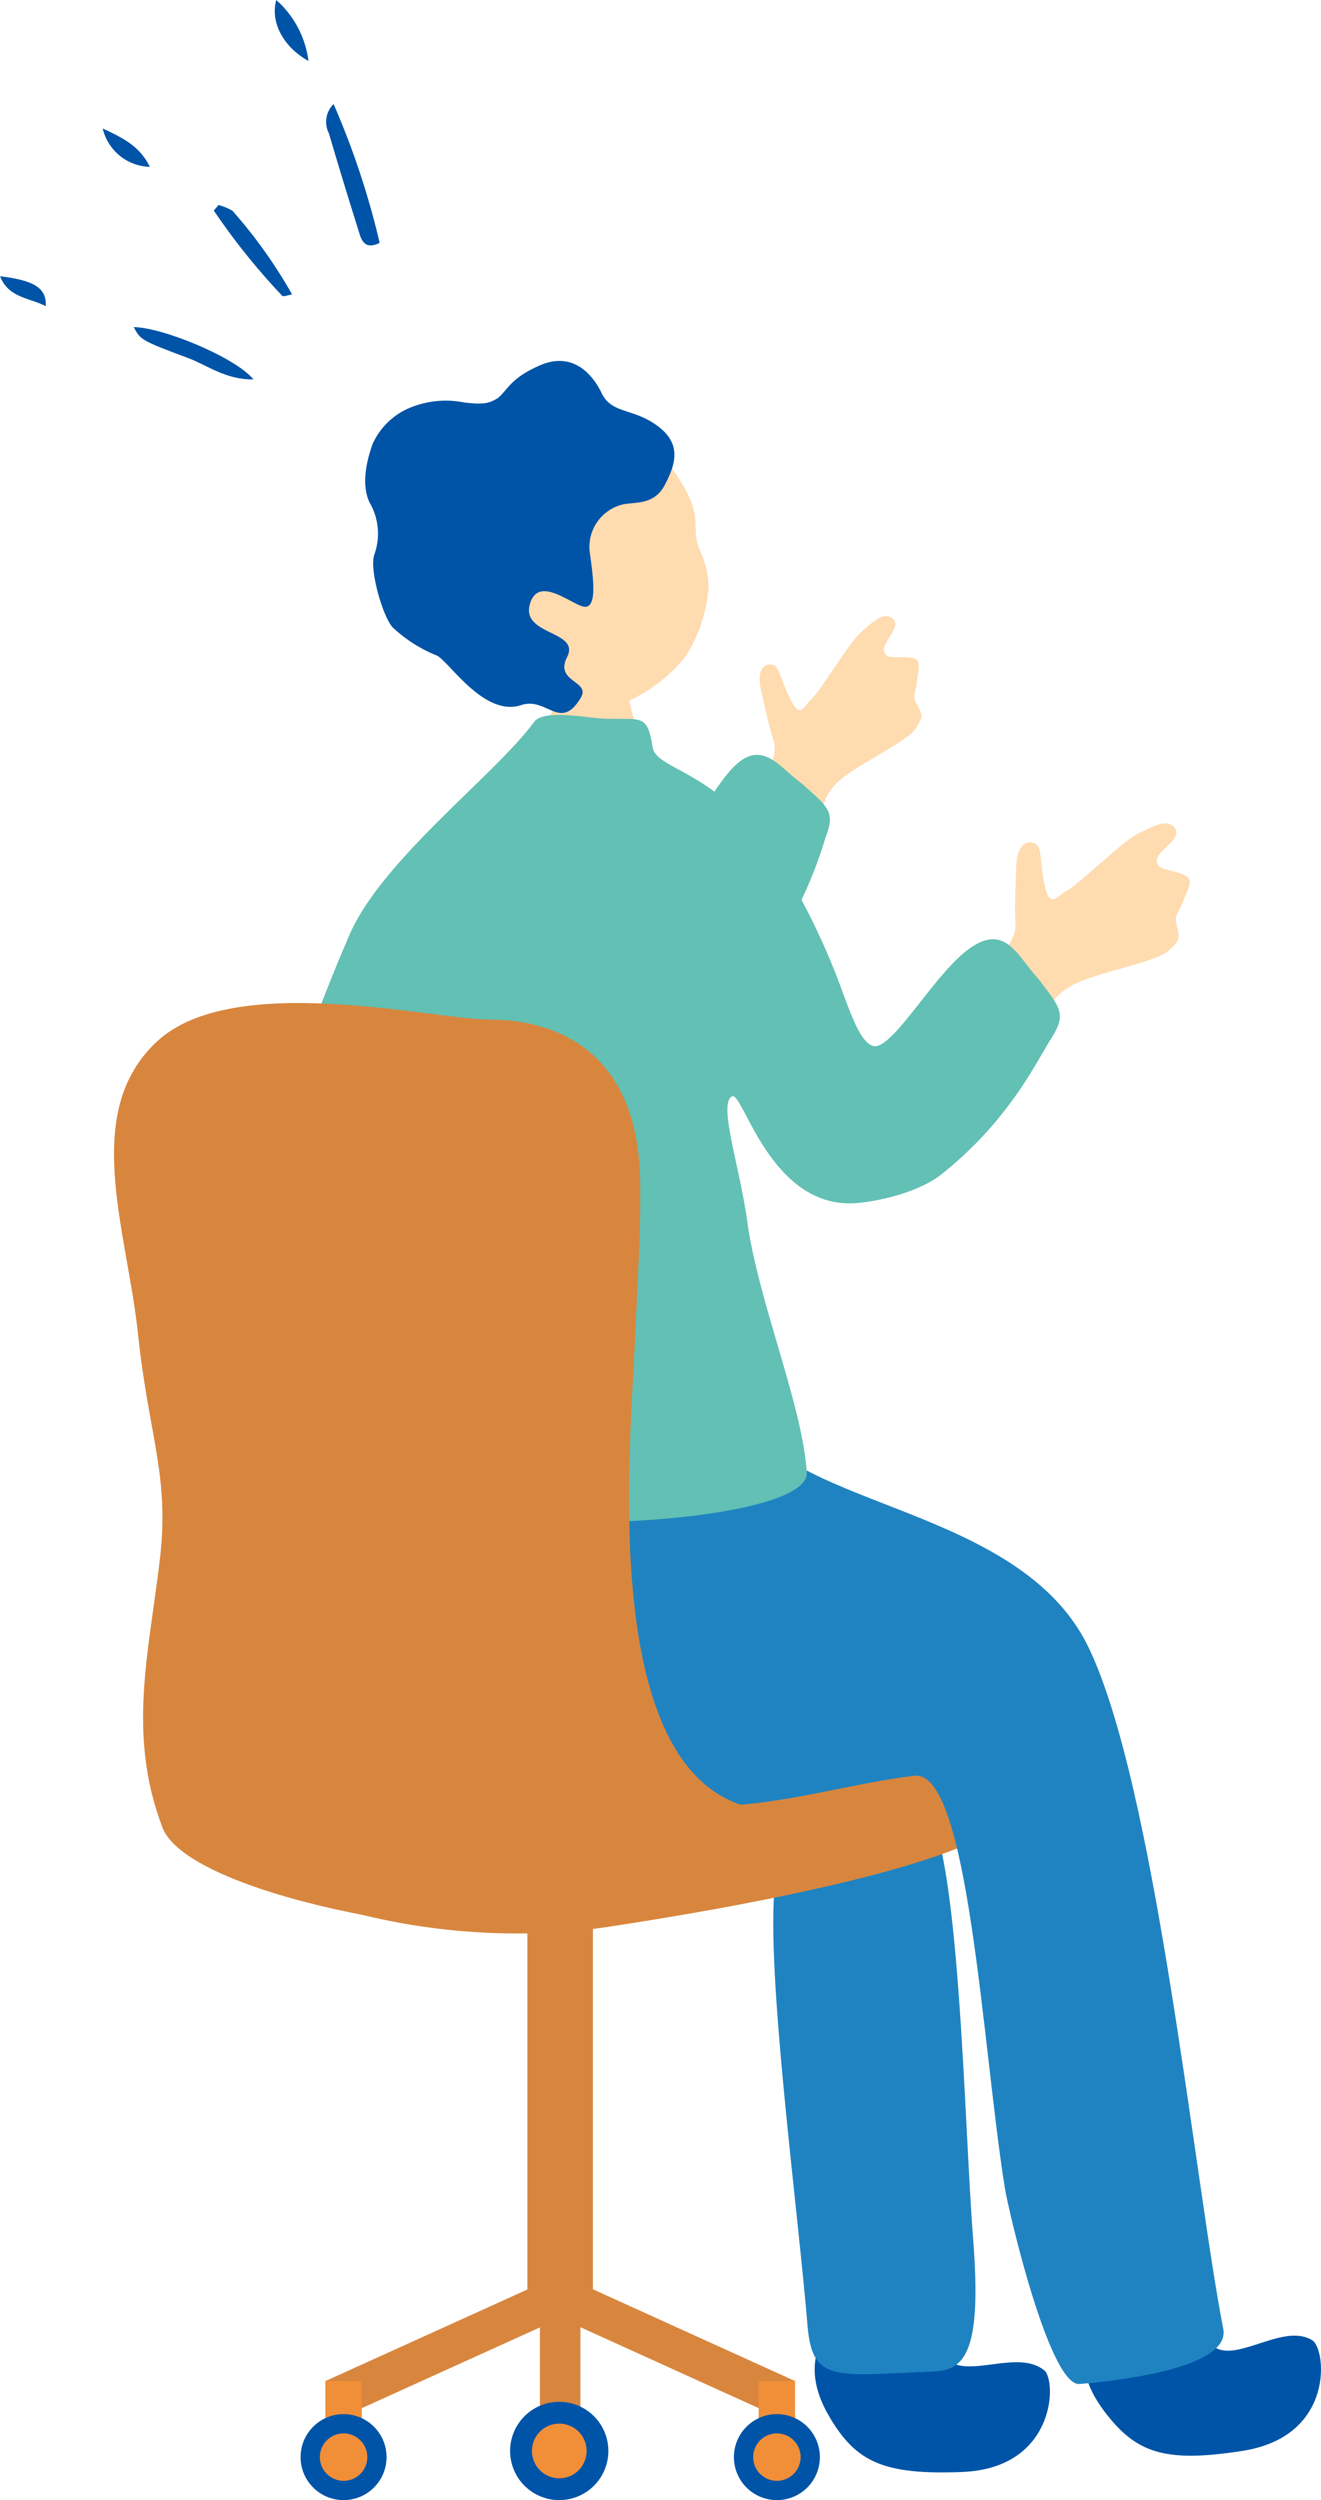 <svg xmlns="http://www.w3.org/2000/svg" xmlns:xlink="http://www.w3.org/1999/xlink" width="101.987" height="193.009" viewBox="0 0 101.987 193.009"><defs><clipPath id="a"><rect width="101.987" height="193.009" fill="none"/></clipPath></defs><g clip-path="url(#a)"><path d="M39.583,72.592c.705-1.754.933-2.463.658-3.263s-.722-2.778-.973-3.976.129-1.866.8-1.81.688,1.071,1.483,2.655.958.657,1.66-.007,3.007-4.5,3.831-5.175S48.724,59.4,49.456,60s-.8,1.81-.658,2.495.819.418,1.89.5.787.693.659,1.791-.422,1.142.05,1.954.29,1.047-.184,1.77-2.536,1.8-4.229,2.847-2.659,1.805-2.994,3.537a4.7,4.7,0,0,1-.135.479c-1.64-.441-3.339-.76-5.06-1.187.4-.751.675-1.311.787-1.587" transform="translate(19.459 -12.243)" fill="#ffdbb0"/><path d="M66.529,75.486c-1.811-1.318-3.179-3.681-5.557-.941s-5.037,8.892-6.148,9.27c-3.568,1.214-6.669-.262-6.995.953a9.04,9.04,0,0,0,1.327,6.322c.534.573,3.035,3.044,5.7,3.1,1.589.034,5.532-.878,7.478-3.159a32.441,32.441,0,0,0,6.027-11.339c.781-2,.293-2.319-1.829-4.207" transform="translate(-4.639 -15.002)" fill="#62c0b4"/><path d="M14,90.861c1.23-1.657,1.665-2.341,1.6-3.261s.006-3.132.072-4.465.651-1.934,1.346-1.689.43,1.32.831,3.212.83.958,1.754.452,4.419-3.922,5.474-4.4,2.221-1.244,2.829-.41-1.346,1.688-1.385,2.451.749.668,1.857,1.048.639.949.2,2.072-.762,1.089-.487,2.076.017,1.185-.684,1.818-3.173,1.2-5.25,1.836-3.305,1.17-4.138,2.9a5.035,5.035,0,0,1-.274.468c-1.61-.919-3.314-1.725-5.013-2.65.625-.683,1.076-1.2,1.269-1.459" transform="translate(62.795 -16.362)" fill="#ffdbb0"/><path d="M36.671,228.188c1.7,1.261,5.386-.884,7.365.723.981.8.892,7.568-6.342,7.849-6.1.239-8.192-.792-10.23-4.238-1.389-2.347-1.457-4.328-.546-6.1,2.566-3.712,6.922-2.14,9.753,1.762" transform="translate(36.583 -45.922)" fill="#0054a7"/><path d="M45.184,174.932c2.744,2.346,3.094,24.509,3.783,33.193s-.56,10.258-3,10.353c-7.532.292-9.4.936-9.772-3.483-.741-8.9-2.971-25.539-2.612-32.9s5.871-12.066,11.6-7.165" transform="translate(26.155 -35.401)" fill="#2083c1"/><path d="M62.867,181.408c9.378-1.43,32.816-5.427,31.616-10.166S77.308,158.07,63.71,159.873C53.4,161.241,33.991,163.4,29.8,169.2s14.309,15.07,33.07,12.208" transform="translate(-15.761 -32.678)" fill="#d8863e"/><path d="M71.569,64.761c-.3,0-4.2.279-4.569.244a27.4,27.4,0,0,1-1,3.7c-.371.767-3.064,5.162-3.436,5.545,4.309,3.7,10.326,3.209,13.223-.139-.78-.384-3.157-4.535-3.491-6.051-.245-1.113-.724-2.878-.724-3.3" transform="translate(-23.553 -13.258)" fill="#ffdbb0"/><path d="M10.152,227.017c1.836,1.055,5.341-1.935,7.493-.567,1.065.678,1.761,7.414-5.391,8.531-6.035.943-8.229.161-10.652-3.025-1.651-2.171-1.948-4.131-1.248-5.992,2.119-3.984,6.534-2.495,9.8,1.054" transform="translate(83.677 -45.773)" fill="#0054a7"/><path d="M12.788,134.862c-.942,1.155-5.969,14.248-1.528,22.207,5.638,10.1,19.076,9.308,27.82,9.835,6.428.387,12.111-1.648,17.809-2.318,4.18-.492,5.222,20.863,6.963,31.8.282,1.769,3.451,15.351,5.773,15.158,2.8-.233,11.691-1.206,11.095-4.257-2.193-11.224-5.224-42.051-10.448-52.709C65,143.827,47.51,143.9,44.138,137.118c-2.215-4.455-31.35-2.255-31.35-2.255" transform="translate(13.721 -27.498)" fill="#2083c1"/><path d="M30.562,86.454c2.529-5.9,11.256-12.372,14.277-16.5.8-1.093,4.424-.223,5.741-.258,2.581.052,3.032-.323,3.419,2.193.284,1.847,5.085,1.638,9.862,8.945a53.619,53.619,0,0,1,4.848,10.081c.737,1.948,1.45,3.96,2.447,4.067,1.484,0,4.487-5.339,7.045-7.348,2.985-2.344,3.922.355,5.522,2.066,1.807,2.36,2.244,2.788,1.047,4.683s-3.256,6.316-8.436,10.456c-2.025,1.618-5.678,2.237-6.936,2.269-6.4.161-8.434-8.708-9.272-8.257-1.071.577.588,5.346,1.188,9.7.843,6.112,4.3,14.293,4.584,19.351.25,4.5-32.3,5.863-37.515-.421-1.024-1.234,1.338-12.6,1.757-16.72s-1.075-3.026-3.231-3.934c-2.67-1.124-2.2-6.722,3.653-20.373" transform="translate(-3.615 -14.208)" fill="#62c0b4"/><path d="M89.375,111.5c0-10.959-7.165-12.856-11.591-12.856s-19.811-3.794-25.712,1.686-2.318,14.542-1.475,22.55,2.458,10.924,1.686,17.493c-.843,7.165-2.529,13.488.211,20.654,1.956,5.118,22.972,9.062,31.613,7.8s28.175-6.462,14.12-9.274c-11.943-2.388-9.694-26.765-9.273-35.828s.422-8.43.422-12.223" transform="translate(-39.947 -19.932)" fill="#d8863e"/><rect width="5.058" height="36.25" transform="translate(40.717 143.341)" fill="#d8863e"/><rect width="19.095" height="3.065" transform="translate(60.107 186.606) rotate(-155.583)" fill="#d8863e"/><rect width="3.126" height="15.49" transform="translate(41.683 173.373)" fill="#d8863e"/><rect width="2.81" height="3.969" transform="translate(58.574 183.815)" fill="#f18e38"/><rect width="3.065" height="19.095" transform="matrix(-0.413, -0.911, 0.911, -0.413, 26.398, 186.606)" fill="#d8863e"/><rect width="2.811" height="3.969" transform="translate(25.121 183.815)" fill="#f18e38"/><path d="M48.648,237.666a3.319,3.319,0,1,0,3.319-3.319,3.318,3.318,0,0,0-3.319,3.319" transform="translate(8.013 -47.976)" fill="#0054a7"/><path d="M50.519,238.049a1.831,1.831,0,1,0,1.831-1.831,1.831,1.831,0,0,0-1.831,1.831" transform="translate(7.63 -48.359)" fill="#f18e38"/><path d="M97.35,237.666a3.319,3.319,0,1,1-3.319-3.319,3.318,3.318,0,0,1,3.319,3.319" transform="translate(-67.506 -47.976)" fill="#0054a7"/><path d="M92.583,238.049a1.831,1.831,0,1,0,1.831-1.831,1.831,1.831,0,0,0-1.831,1.831" transform="translate(-67.887 -48.359)" fill="#f18e38"/><path d="M69.18,236.947a3.793,3.793,0,1,0,3.793-3.794,3.794,3.794,0,0,0-3.793,3.794" transform="translate(-29.798 -47.731)" fill="#0054a7"/><path d="M71.3,237.38a2.11,2.11,0,1,0,2.11-2.11,2.11,2.11,0,0,0-2.11,2.11" transform="translate(-30.231 -48.165)" fill="#f18e38"/><path d="M63.244,60.1c2.746,2.543,6.008,3.23,8.357,2.527a12.348,12.348,0,0,0,5.938-4.038,11.841,11.841,0,0,0,1.758-5.3,7.5,7.5,0,0,0-.643-2.812c-.922-2.119.612-2.539-2.278-6.508-.878-1.206-5.656-6.513-12.091-4.961C58.626,40.374,57.5,54.78,63.244,60.1" transform="translate(-24.587 -7.929)" fill="#ffdbb0"/><path d="M73.007,37.909c-.689.41-1.087.51-2.584.336a7.213,7.213,0,0,0-4.594.586,5.478,5.478,0,0,0-2.48,2.6c-.274.775-1.007,2.947-.233,4.55a4.755,4.755,0,0,1,.369,3.975c-.433,1.121.646,4.833,1.407,5.651a10.959,10.959,0,0,0,3.369,2.158c.9.325,3.641,4.812,6.564,3.839,1.968-.655,3.008,2.069,4.585-.557.8-1.331-2.041-1.188-1.05-3.153,1.055-2.093-3.742-1.637-2.83-4.228.772-2.2,3.607.589,4.354.34.716-.238.546-1.944.211-4.295a3.38,3.38,0,0,1,2.351-3.539c.946-.315,2.562.126,3.444-1.543s1.319-3.214-.582-4.6-3.5-.88-4.291-2.523-2.364-3.152-4.714-2.146-2.539,1.947-3.3,2.55" transform="translate(-34.576 -7.172)" fill="#0054a7"/><path d="M95.51,20.814A62.4,62.4,0,0,0,91.952,10.1a1.938,1.938,0,0,0-.359,2.267c.76,2.594,1.556,5.179,2.364,7.759.2.649.536,1.2,1.552.69" transform="translate(-66.198 -2.067)" fill="#0054a7"/><path d="M112.878,35.789c-1.4-1.7-6.963-4-9.246-4.038.516.958.495,1.014,4.165,2.377,1.546.575,2.935,1.7,5.081,1.661" transform="translate(-93.308 -6.5)" fill="#0054a7"/><path d="M99.888,20.331a51.854,51.854,0,0,0,5.277,6.575c.1.1.486-.063.763-.107a37.7,37.7,0,0,0-4.594-6.447,4.287,4.287,0,0,0-1.085-.455l-.361.434" transform="translate(-83.38 -4.073)" fill="#0054a7"/><path d="M100.9,4.707A7.54,7.54,0,0,0,98.413,0c-.456,1.692.5,3.592,2.483,4.707" transform="translate(-77.086)" fill="#0054a7"/><path d="M113.693,12.467a3.846,3.846,0,0,0,3.642,2.967c-.818-1.693-2.256-2.3-3.642-2.967" transform="translate(-105.766 -2.552)" fill="#0054a7"/><path d="M123.8,26.818c.666,1.688,2.265,1.648,3.53,2.31.076-1.394-.895-2-3.53-2.31" transform="translate(-123.796 -5.49)" fill="#0054a7"/></g></svg>